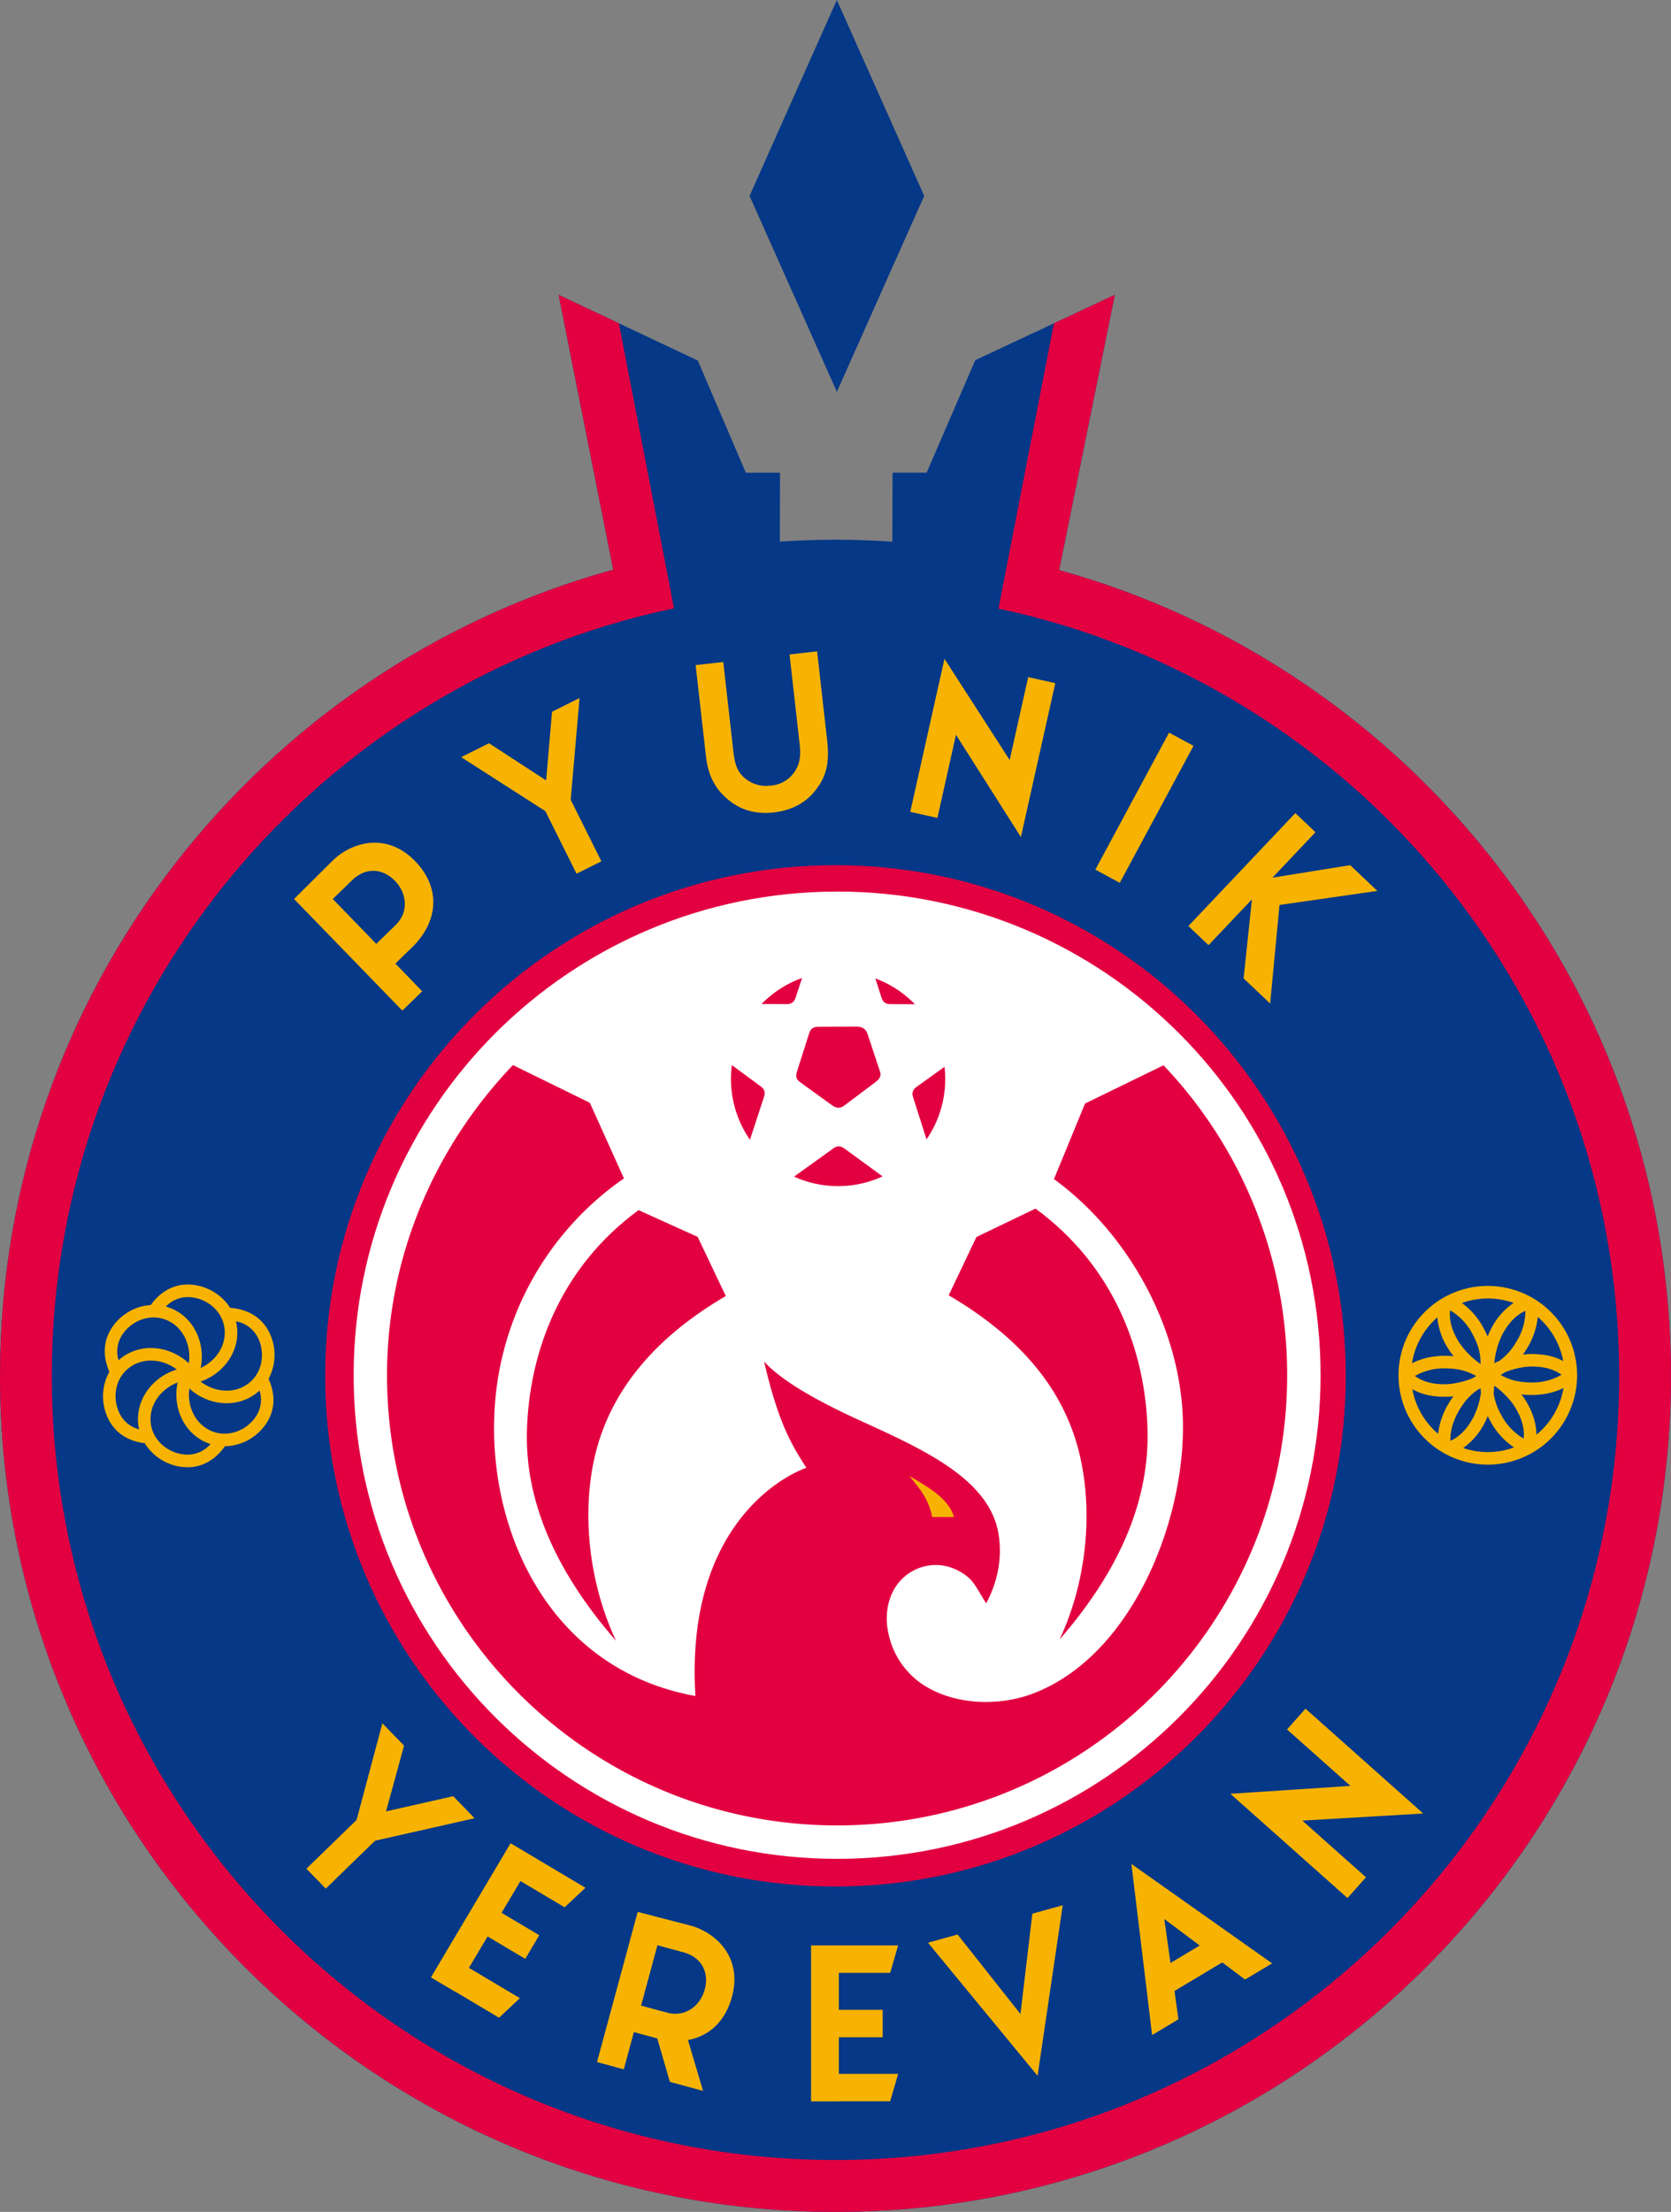 <svg xmlns="http://www.w3.org/2000/svg" width="378" height="500" fill="none"><rect width="100%" height="100%" fill="#808080" stroke="none"/><path fill="#053887" fill-rule="evenodd" d="M189 122c4.32 0 8.6.16 12.86.45l.05-15.6h7.7l11-25.43 31.57-14.77-12.59 62.22c79.8 22.12 138.4 95.3 138.4 182.13 0 104.36-84.63 189-189 189C84.64 500 0 415.36 0 311c0-86.95 58.76-160.2 138.72-182.22l-12.35-62.13 31.48 14.85 10.87 25.36h7.72l-.03 15.57c4.16-.27 8.36-.43 12.59-.43Z" clip-rule="evenodd"/><path fill="#053887" fill-rule="evenodd" d="M189 133.73c97.89 0 177.27 79.38 177.27 177.27 0 97.89-79.38 177.27-177.27 177.27C91.1 488.27 11.73 408.9 11.73 311c0-97.89 79.38-177.27 177.27-177.27Z" clip-rule="evenodd"/><path fill="#E20040" fill-rule="evenodd" d="M189 195.57c63.74 0 115.43 51.7 115.43 115.43 0 63.75-51.7 115.44-115.44 115.44-63.74 0-115.43-51.7-115.43-115.44 0-63.74 51.7-115.43 115.44-115.43Z" clip-rule="evenodd"/><path fill="#fff" fill-rule="evenodd" d="M189.36 201.53c60.4 0 109.37 48.96 109.37 109.33 0 60.38-48.97 109.33-109.37 109.33C128.97 420.2 80 371.25 80 310.87c0-60.37 48.98-109.33 109.37-109.33Z" clip-rule="evenodd"/><path fill="#E20040" fill-rule="evenodd" d="M263.2 240.81a101.4 101.4 0 0 1 27.97 70.05c0 56.2-45.6 101.77-101.8 101.77-56.22 0-101.82-45.57-101.82-101.77 0-27.17 11.02-51.85 28.48-70.1l17.4 8.52 7.71 17.1a68.16 68.16 0 0 0-29.33 53.94c-.96 26.85 13.06 57.2 45.5 63.06-2.26-37.12 18.56-49.24 25.1-51.59-3.24-5-6.35-10.11-9.56-24.02 4.07 4.5 12.32 9.04 21.4 13.2 14.18 6.5 29.7 13.23 31.66 25.96.67 4.34.24 9.77-2.82 15.5-1.53-2.33-2.56-4.64-4.13-5.93-5.1-4.17-11.1-3.14-14.7.21-3.16 2.97-4.31 7.74-3.32 12.35a18.33 18.33 0 0 0 8.26 12.02c7.04 4.34 16.66 4.63 24.24 1.83 22.17-8.2 34.45-38.24 34.16-61.07-.27-21.05-12.07-42.88-29.18-55.3l7.03-17.09 17.75-8.64Z" clip-rule="evenodd"/><path fill="#E20040" fill-rule="evenodd" d="M139.36 370.92c-6.79-14.47-7.86-31.4-4.18-44.12 3.91-13.53 13.58-24.81 29-33.84l-6.36-13.36-13.37-6.05c-18.13 13.28-24.73 32.69-25.25 49.7-.47 15.48 5.95 31.35 20.16 47.67Zm100.35-.36c6.78-14.46 7.58-31.4 3.9-44.1-3.92-13.54-13.59-24.63-29-33.66l6.26-13.17 13.37-6.43c18.13 13.28 24.82 32.69 25.34 49.7.47 15.48-5.66 31.35-19.87 47.67Z" clip-rule="evenodd"/><path fill="#F8B302" fill-rule="evenodd" d="M336.56 290.68a20.2 20.2 0 1 1 0 40.4 20.2 20.2 0 0 1 0-40.4Z" clip-rule="evenodd"/><path fill="#053887" fill-rule="evenodd" d="M328.01 296.19c-.26 2.56.62 4.93 2.02 7.2a18.65 18.65 0 0 0 4.9 4.94c0-2.6-.63-4.6-1.92-6.93a13.12 13.12 0 0 0-5-5.21Zm17.06.12c-2.35 1.05-3.96 3-5.23 5.34a18.63 18.63 0 0 0-1.81 6.49c.36-.18.73-.34 1.12-.5a13.71 13.71 0 0 0 3.9-4.4 13.13 13.13 0 0 0 2.02-6.94Zm-23.55 5.89a17.34 17.34 0 0 1 3.63-4.41 15.37 15.37 0 0 0 2.46 7.08c.33.55.75 1.13 1.23 1.7-.55-.05-1.12-.08-1.7-.09-2.66-.04-5.38.47-7.73 1.69a17.3 17.3 0 0 1 2.11-5.97Zm12.28 8.78.13.08c-.27.15-.53.3-.78.46a18.34 18.34 0 0 1-5.83 1.38c-2.66.07-5.15-.35-7.24-1.86a13.12 13.12 0 0 1 7-1.72c2.57.04 4.57.47 6.72 1.66Zm-5.02 4.64a22.3 22.3 0 0 0-1.11 1.69 16.65 16.65 0 0 0-2.35 6.8 17.34 17.34 0 0 1-5.83-10.08c2.35 1.33 5.04 1.78 7.9 1.7.44 0 .9-.05 1.39-.11Zm6.15-1.78c.02.35.04.69.08 1.02a18.15 18.15 0 0 1-1.7 5.49c-1.26 2.34-2.87 4.3-5.22 5.35-.06-2.43.78-4.87 2.01-6.94 1.23-2.05 2.5-3.5 4.37-4.72l.46-.2Zm1.62 6.26c.2.41.4.83.64 1.25a16.34 16.34 0 0 0 5.31 5.84 17.35 17.35 0 0 1-11.52.13 15.44 15.44 0 0 0 4.83-5.62c.26-.48.5-1.02.74-1.6Zm1.45-6.86.18.1c1.7 1.24 3.53 3.1 4.47 4.64 1.4 2.27 2.28 4.64 2.02 7.2a13.13 13.13 0 0 1-5-5.21 13.98 13.98 0 0 1-1.8-5.08c.07-.57.12-1.13.13-1.65Zm6.18 1.97c.64.07 1.3.11 2 .12 2.57.04 5.2-.43 7.5-1.57a17.3 17.3 0 0 1-6.13 10.56c0-2.75-.96-5.34-2.48-7.83a13.8 13.8 0 0 0-.9-1.28Zm-4.7-4.42c.36-.2.7-.42 1.02-.63 1.8-.7 3.92-1.2 5.5-1.24 2.66-.07 5.15.35 7.24 1.85a13.13 13.13 0 0 1-7.01 1.73c-2.5-.05-4.46-.45-6.54-1.57l-.2-.14Zm5.03-4.6c.34-.46.66-.96.98-1.5a16.58 16.58 0 0 0 2.37-7c3 2.58 5.03 6.1 5.76 9.98-2.3-1.25-4.92-1.66-7.7-1.59-.47.02-.94.05-1.4.12Zm-7.99-4.06c-.3-.72-.65-1.43-1.03-2.11a16.62 16.62 0 0 0-4.79-5.48 17.35 17.35 0 0 1 11.7-.01 15.24 15.24 0 0 0-5.05 5.77c-.32.59-.6 1.2-.83 1.83Z" clip-rule="evenodd"/><path fill="#E20040" fill-rule="evenodd" d="M239.59 128.87c79.8 22.13 138.4 95.3 138.4 182.13 0 104.36-84.63 189-189 189C84.64 500 0 415.36 0 311c0-86.95 58.76-160.2 138.72-182.22l-12.35-62.13L140 73.08l10.24 52.91 2.23 11.52C72.1 154.34 11.72 225.63 11.72 311c0 97.88 79.39 177.26 177.28 177.26S366.27 408.9 366.27 311c0-85.24-60.2-156.44-140.4-173.42l.66-3.43 11.88-61.06 13.77-6.44-12.59 62.22Z" clip-rule="evenodd"/><path fill="#053887" fill-rule="evenodd" d="m189.3 0 19.76 44.28-19.75 44.28-19.75-44.28L189.3 0Z" clip-rule="evenodd"/><path fill="#F8B302" fill-rule="evenodd" d="M34.1 295c2.26-3.14 5.48-4.99 9.45-4.58 3.52.37 6.69 2.33 8.51 5.21 4 .31 7.35 2.17 9.03 5.93a11.5 11.5 0 0 1-.34 10.13c1.59 3.52 1.58 7.22-.77 10.45a11.5 11.5 0 0 1-9.1 4.78c-2.27 3.2-5.51 5.1-9.53 4.69a11.5 11.5 0 0 1-8.62-5.38c-3.73-.45-6.82-2.3-8.41-5.87a11.5 11.5 0 0 1 .42-10.28c-1.52-3.48-1.48-7.13.83-10.33 2.02-2.8 5.2-4.54 8.53-4.75Zm19.27 3.68c.1.4.18.82.23 1.25.69 5.6-3.08 10.6-8.23 12.37 3.1 2.39 7.54 2.9 10.8.45 3.08-2.31 3.87-6.6 2.33-10.03a6.93 6.93 0 0 0-5.13-4.04Zm-10.54 15.2c-.53 3.88 1.24 8 5 9.6 3.55 1.51 7.65.05 9.86-3a6.87 6.87 0 0 0 1.02-6.16c-.26.25-.54.48-.83.7-4.6 3.46-10.94 2.6-15.05-1.15Zm-2.64-1.37c-3.77 1.42-6.59 5.08-6.08 9.25.47 3.82 3.78 6.63 7.53 7.02a6.91 6.91 0 0 0 5.99-2.35c-.3-.1-.6-.2-.9-.33-5.29-2.25-7.72-8.16-6.54-13.6Zm-.2-2.93c-3.1-2.36-7.51-2.86-10.76-.41-3.08 2.31-3.86 6.59-2.32 10.03a6.82 6.82 0 0 0 4.56 3.9c-.08-.33-.13-.66-.18-1-.7-5.77 3.31-10.89 8.7-12.52Zm2.72-1.41c.59-3.94-1.18-8.14-5-9.76-3.54-1.5-7.63-.05-9.84 3a6.85 6.85 0 0 0-1.05 6.07c.22-.2.46-.4.7-.58 4.65-3.5 11.08-2.58 15.19 1.27Zm2.69 1.06c3.41-1.59 5.86-5.05 5.39-8.96-.47-3.82-3.78-6.64-7.53-7.02a6.84 6.84 0 0 0-5.75 2.1c.44.11.88.27 1.32.45 5.23 2.23 7.66 8.05 6.57 13.43Zm160.27 24.38c2.46 2.92 4.4 5.3 5.2 9.3l4.93.02c-1.23-4.43-6.6-7.17-10.13-9.32Z" clip-rule="evenodd"/><path fill="#E20040" fill-rule="evenodd" d="m185.12 232.11 8.54-.05c1.27 0 2.18.42 2.61 1.73l2.84 8.56c.22.67.04 1.44-1.05 2.25l-7.2 5.4c-.8.6-1.8.44-2.53-.08l-7.22-5.21c-1-.72-1.19-1.32-.8-2.56l2.73-8.56c.28-.87.74-1.47 2.08-1.48Zm22.28 13.54 6.26-4.5a24.1 24.1 0 0 1-4.07 16.4l-3.03-9.5c-.27-.86-.25-1.62.84-2.4Zm-8.02-20.2-1.36-4.28a24.28 24.28 0 0 1 8.94 5.84l-5.54-.03c-.91 0-1.63-.27-2.03-1.54Zm-21.5 1.53-5.6-.03a24.26 24.26 0 0 1 9.16-5.88l-1.47 4.45c-.29.86-.76 1.46-2.1 1.46Zm-5.07 21.01-3.16 9.65a24.1 24.1 0 0 1-4.09-16.87l6.5 4.78c.74.54 1.16 1.17.75 2.44Zm18.24 11.66 8.6 6.27a24.13 24.13 0 0 1-20.02.05l8.87-6.37c.74-.53 1.47-.73 2.55.05Z" clip-rule="evenodd"/><path fill="#F8B302" fill-rule="evenodd" d="M189.76 445.96v8.36h9.91v6.2h-9.91v8.27h13.41l-1.8 6.2h-11.61v.03h-6.29v-35.26h19.7l-1.8 6.2h-11.61Zm-72.03-20.75-4.27 7.18 8.53 5.06-3.17 5.34-8.52-5.06-4.22 7.1 11.53 6.85-4.72 4.42-9.98-5.94-.02.03-5.4-3.2.01-.04 3.17-5.33L112.33 422l3.17-5.34 16.94 10.07-4.72 4.41-9.99-5.93Zm160.6-19.73 27.16-1.78-14.35-12.76 4.18-4.7 26.63 23.7-27.35 1.6 14.4 12.81-4.18 4.7-26.5-23.57Zm-64.68-256.56 14.75 22.88 4.19-18.74 6.13 1.37-7.78 34.78-14.69-23.12-4.2 18.8-6.14-1.37 7.74-34.6Zm74.12 294.9-6.12 3.65-5.16-3.87-10.81 6.46.9 6.4-5.96 3.56-4.68-38.68 31.83 22.47Zm-16.38-4.04-8.01-6 1.4 9.95 6.61-3.95Zm-31-9.1-6.86 1.9-2.69 22.68-14.22-17.97-6.69 1.86 24.78 30.08 5.69-38.56ZM86.5 389.55l4.9 5.05-4.07 14.86 15.19-3.43 4.84 4.98-22.52 5.08-11.15 10.83-4.38-4.5 11.35-11.02 5.84-21.85Zm17.82-218.4 6.3-3.14 12.92 8.4 1.34-15.52 6.22-3.1-2 23 6.94 13.91-5.62 2.8-7.06-14.15-19.04-12.2Zm-37.8 32.06 8.66-8.6c4.13-4.1 12.14-6.74 18.72.05 6.2 6.39 4.92 14.05-.68 19.48l-3.78 3.67 6.07 6.27-4.5 4.37-24.5-25.24Zm22.81-4.1c-2.8-2.9-6.65-3.07-9.66-.15l-4.39 4.26 9.84 10.14 4.38-4.26c2.94-2.85 2.64-7.1-.17-10Zm54.92 233.07 11.81 3.06c5.63 1.46 12 7 9.52 16.13-1.57 5.78-5.36 8.94-9.96 9.77l3.42 11.5-7.5-2.03-2.86-9.83-.2-.05-5.09-1.38-2.28 8.42-6.06-1.64 9.2-33.94Zm15.17 17.53c1.06-3.9-.76-7.29-4.8-8.39l-5.9-1.6-3.7 13.64 5.9 1.6c3.94 1.07 7.45-1.36 8.5-5.25Zm6.49-279.74-2.3-20.33-6.25.7 2.33 20.56c.5 4.45 2.1 7.65 5.58 10.3 2.38 1.8 5.58 2.92 9.74 2.45 4.16-.47 7.05-2.2 8.99-4.44 2.82-3.29 3.73-6.43 3.1-11.93l-2.26-20.04-6.24.7 2.28 20.2c.34 3.04-.05 4.64-1.1 6.27a7.06 7.06 0 0 1-5.38 3.16 7.45 7.45 0 0 1-5.43-1.3c-1.74-1.28-2.65-2.67-3.06-6.3Zm81.87 26.6 5.53 2.99 16.68-30.97-5.54-2.97-16.67 30.96Zm45.24-12.77 4.56 4.32-9.74 10.28 17.6-2.83 6.14 5.82-22.14 3.18-2.12 22.28-6-5.68 1.88-17.87-9.81 10.35-4.56-4.32 24.19-25.53Z" clip-rule="evenodd"/></svg>